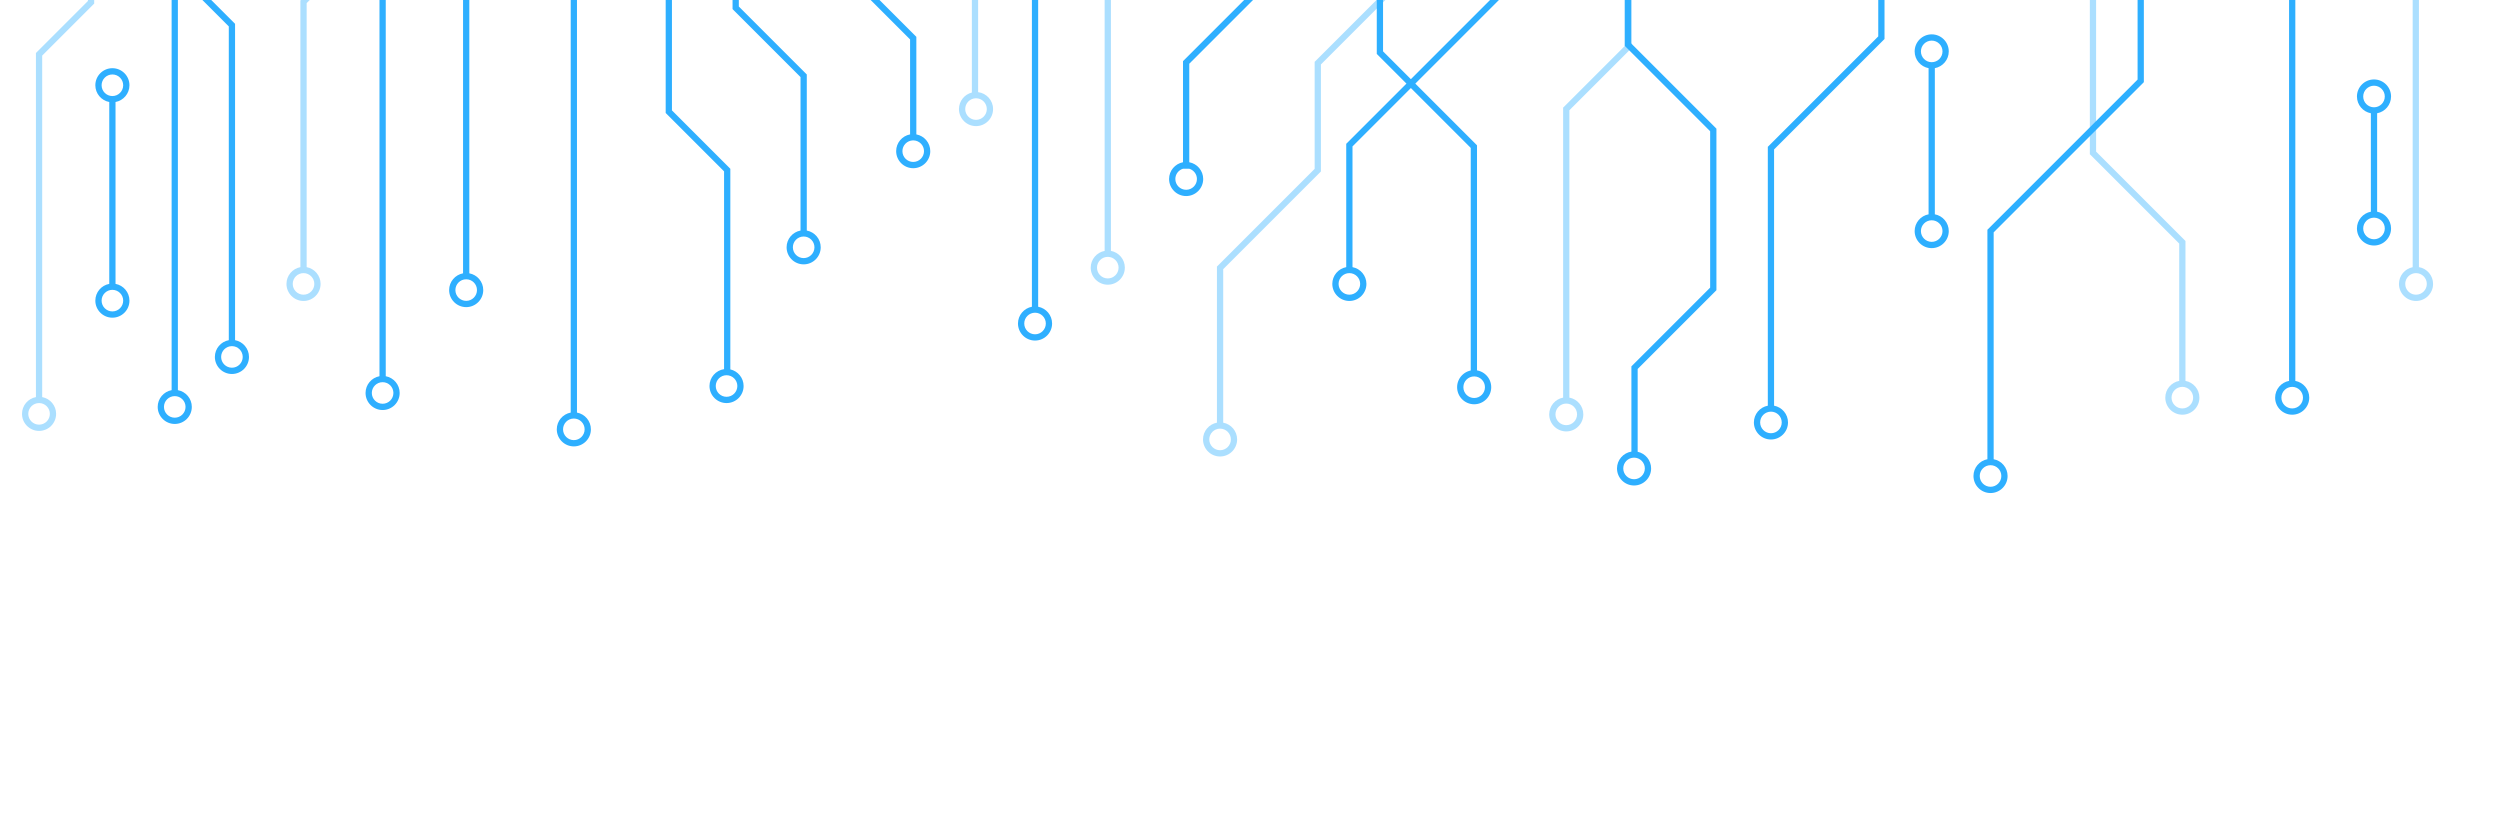 <?xml version="1.0" encoding="UTF-8" standalone="no"?><!DOCTYPE svg PUBLIC "-//W3C//DTD SVG 1.1//EN" "http://www.w3.org/Graphics/SVG/1.1/DTD/svg11.dtd"><svg width="100%" height="100%" viewBox="0 0 1922 637" version="1.1" xmlns="http://www.w3.org/2000/svg" xmlns:xlink="http://www.w3.org/1999/xlink" xml:space="preserve" xmlns:serif="http://www.serif.com/" style="fill-rule:evenodd;clip-rule:evenodd;stroke-linejoin:round;stroke-miterlimit:2;"><rect x="0" y="0" width="1921.72" height="636.521" style="fill:none;"/><clipPath id="_clip1"><rect x="0" y="0" width="1921.72" height="636.521"/></clipPath><g clip-path="url(#_clip1)"><g><g><path d="M1135.52,288.588l-4.818,0l-0,-174.866l-72.238,-72.239l-0,-152.983l118.795,-118.795l0,-109.671l-76.22,-76.219l-0,-128.973l0.706,-0.705l110.784,-110.785l-0,-157.98l4.817,-0l0,159.976l-111.49,111.49l0,124.981l76.221,76.221l-0,113.659l-118.795,118.797l-0,148.992l72.238,72.239l-0,176.861Z" style="fill:#2eafff;fill-rule:nonzero;"/><path d="M142.644,312.828c-0,4.575 -3.723,8.298 -8.298,8.298c-4.576,-0 -8.296,-3.723 -8.296,-8.298c-0,-4.576 3.72,-8.296 8.296,-8.296c4.575,-0 8.298,3.72 8.298,8.296m129.839,-1080.35l-0,-55.888l-4.818,-0l0,53.893l-88.371,88.371l0,78.341l67.022,67.02l-0,100.512l-48.324,48.322l-0,252.417l-66.055,66.053l-0,368.421c-6.083,1.135 -10.705,6.475 -10.705,12.883c-0,7.231 5.882,13.115 13.114,13.115c7.231,0 13.115,-5.884 13.115,-13.115c0,-6.408 -4.623,-11.748 -10.706,-12.883l-0,-366.426l66.055,-66.054l-0,-252.415l48.324,-48.322l-0,-104.503l-67.022,-67.021l-0,-74.35l88.371,-88.371Z" style="fill:#2eafff;fill-rule:nonzero;"/><path d="M178.309,282.698c-4.575,-0 -8.297,-3.721 -8.297,-8.296c-0,-4.576 3.722,-8.298 8.297,-8.298c4.576,-0 8.298,3.722 8.298,8.298c0,4.575 -3.722,8.296 -8.298,8.296m2.409,-21.181l0,-243.203l-82.348,-82.351l-0,-179.624l67.453,-67.454l0,-188.04l-133.382,-133.382l0,-169.828l-4.817,-0l-0,171.824l133.382,133.381l-0,184.05l-67.454,67.454l-0,183.616l82.349,82.348l-0,241.209c-6.084,1.136 -10.707,6.477 -10.707,12.885c-0,7.231 5.884,13.114 13.115,13.114c7.232,-0 13.116,-5.883 13.116,-13.114c0,-6.408 -4.623,-11.749 -10.707,-12.885" style="fill:#2eafff;fill-rule:nonzero;"/><g opacity="0.4"><path d="M241.65,218.268c-0,4.575 -3.723,8.296 -8.298,8.296c-4.576,0 -8.297,-3.721 -8.297,-8.296c0,-4.575 3.721,-8.298 8.297,-8.298c4.575,0 8.298,3.723 8.298,8.298m99.893,-970.569l0,349.201l-77.402,77.4l-0,292.876l-33.198,33.198l-0,205.009c-6.083,1.136 -10.705,6.477 -10.705,12.885c-0,7.231 5.882,13.114 13.114,13.114c7.231,-0 13.115,-5.883 13.115,-13.114c0,-6.408 -4.623,-11.749 -10.706,-12.885l-0,-203.013l33.197,-33.198l0,-292.876l77.403,-77.401l-0,-351.196l-4.818,0Z" style="fill:#2eafff;fill-rule:nonzero;"/></g><path d="M302.447,302.113c0,4.575 -3.721,8.298 -8.296,8.298c-4.575,0 -8.298,-3.723 -8.298,-8.298c0,-4.575 3.723,-8.298 8.298,-8.298c4.575,0 8.296,3.723 8.296,8.298m170.646,-903.335l0,-87.595l-55.839,-55.838l-3.407,3.406l54.429,54.427l-0,87.597l63.447,63.445l-0,65.472l-121.033,121.031l-0.705,0.705l0,113.064l-118.243,118.243l0,406.494c-6.083,1.135 -10.706,6.477 -10.706,12.884c-0,7.232 5.884,13.116 13.115,13.116c7.232,-0 13.114,-5.884 13.114,-13.116c0,-6.407 -4.622,-11.749 -10.705,-12.884l0,-404.498l117.536,-117.538l0.707,-0.705l-0,-113.065l121.031,-121.031l0.706,-0.705l0,-69.463l-63.447,-63.446Z" style="fill:#2eafff;fill-rule:nonzero;"/><path d="M358.406,231.305c-4.576,-0 -8.298,-3.723 -8.298,-8.298c-0,-4.575 3.722,-8.296 8.298,-8.296c4.575,-0 8.296,3.721 8.296,8.296c-0,4.575 -3.721,8.298 -8.296,8.298m-8.298,-246.788c-0,-4.574 3.722,-8.296 8.298,-8.296c4.575,-0 8.296,3.722 8.296,8.296c-0,3.732 -2.492,6.859 -5.887,7.9l-0,-0.106l-4.818,-0l-0,0.106c-3.397,-1.041 -5.889,-4.168 -5.889,-7.9m10.707,225.607l-0,-212.723c6.083,-1.135 10.705,-6.476 10.705,-12.884c-0,-7.231 -5.883,-13.114 -13.114,-13.114c-7.232,0 -13.116,5.883 -13.116,13.114c0,6.408 4.624,11.749 10.707,12.884l-0,212.723c-6.083,1.136 -10.707,6.475 -10.707,12.883c0,7.232 5.884,13.116 13.116,13.116c7.231,-0 13.114,-5.884 13.114,-13.116c-0,-6.408 -4.622,-11.747 -10.705,-12.883" style="fill:#2eafff;fill-rule:nonzero;"/><path d="M441.172,338.367c-4.575,0 -8.298,-3.722 -8.298,-8.297c0,-4.576 3.723,-8.298 8.298,-8.298c4.575,-0 8.296,3.722 8.296,8.298c0,4.575 -3.721,8.297 -8.296,8.297m2.409,-21.182l0,-324.99l-68.73,-68.729l-0,-184.64l-72.05,-72.048l-0,-252.523l85.727,-85.728l0,-112.068l-4.818,0l0,110.074l-85.727,85.726l-0,256.513l72.05,72.05l-0,184.639l68.73,68.73l0,322.994c-6.083,1.136 -10.706,6.477 -10.706,12.885c-0,7.231 5.884,13.115 13.115,13.115c7.232,0 13.114,-5.884 13.114,-13.115c0,-6.408 -4.622,-11.749 -10.705,-12.885" style="fill:#2eafff;fill-rule:nonzero;"/><path d="M566.866,296.769c-0,4.575 -3.723,8.297 -8.298,8.297c-4.575,0 -8.296,-3.722 -8.296,-8.297c-0,-4.576 3.721,-8.297 8.296,-8.297c4.575,0 8.298,3.721 8.298,8.297m-7.314,-625.439l0,-90.534l70.224,-70.224l0,-160.453l-149.645,-149.646l-3.406,3.407l148.234,148.235l-0,156.462l-70.224,70.224l-0,90.534l-98.237,98.235l0,103.589l55.28,55.279l-0,160.434l44.884,44.883l-0,152.054c-6.329,0.928 -11.208,6.377 -11.208,12.96c-0,7.231 5.882,13.115 13.114,13.115c7.231,0 13.116,-5.884 13.116,-13.115c-0,-6.23 -4.372,-11.449 -10.204,-12.777l-0,-154.232l-44.885,-44.883l0,-160.435l-55.279,-55.279l0,-99.597l98.236,-98.236Z" style="fill:#2eafff;fill-rule:nonzero;"/><path d="M617.851,198.424c-4.575,0 -8.296,-3.722 -8.296,-8.298c-0,-4.575 3.721,-8.296 8.296,-8.296c4.575,0 8.298,3.721 8.298,8.296c-0,4.576 -3.723,8.298 -8.298,8.298m2.409,-21.18l-0,-119.992l-52.255,-52.255l-0,-135.833l-59.434,-59.436l-0,-186.44l-69.508,-69.509l-0,-379.743l-4.818,0l0,381.739l69.508,69.508l-0,186.442l59.434,59.433l-0,135.833l52.255,52.255l0,117.998c-6.083,1.135 -10.705,6.475 -10.705,12.882c-0,7.232 5.882,13.116 13.114,13.116c7.231,-0 13.116,-5.884 13.116,-13.116c-0,-6.407 -4.624,-11.747 -10.707,-12.882" style="fill:#2eafff;fill-rule:nonzero;"/><path d="M702.081,124.5c-4.576,-0 -8.297,-3.723 -8.297,-8.298c0,-4.49 3.591,-8.137 8.048,-8.271l0.498,0c4.456,0.134 8.048,3.781 8.048,8.271c0,4.575 -3.722,8.298 -8.297,8.298m2.41,-21.181l0,-75.001l-37.005,-37.006l-0,-294.943l33.064,-33.065l0,-246.596l-37.224,-37.226l0,-172.433l-4.817,-0l-0,174.431l37.223,37.222l0,242.608l-33.064,33.064l-0,298.934l37.005,37.006l0,73.005c-6.085,1.136 -10.706,6.475 -10.706,12.883c-0,7.231 5.882,13.116 13.114,13.116c7.231,-0 13.115,-5.885 13.115,-13.116c0,-6.408 -4.622,-11.746 -10.705,-12.883" style="fill:#2eafff;fill-rule:nonzero;"/><path d="M804.033,248.71c0,4.575 -3.72,8.298 -8.296,8.298c-4.575,-0 -8.298,-3.723 -8.298,-8.298c0,-4.575 3.723,-8.296 8.298,-8.296c4.576,-0 8.296,3.721 8.296,8.296m109.175,-821.69l-0,-219.97l-4.818,0l-0,217.974l-95.887,95.889l0,65.313l55.292,55.289l0,176.366l-74.467,74.465l0,343.481c-6.083,1.135 -10.706,6.475 -10.706,12.883c-0,7.231 5.884,13.115 13.115,13.115c7.232,0 13.114,-5.884 13.114,-13.115c0,-6.408 -4.622,-11.748 -10.705,-12.883l0,-341.485l74.467,-74.466l0,-180.356l-55.292,-55.29l-0,-61.323l95.887,-95.887Z" style="fill:#2eafff;fill-rule:nonzero;"/><g opacity="0.4"><path d="M859.96,205.767c0,4.575 -3.722,8.296 -8.298,8.296c-4.575,0 -8.297,-3.721 -8.297,-8.296c-0,-4.575 3.722,-8.298 8.297,-8.298c4.576,0 8.298,3.723 8.298,8.298m88.381,-820.734l-0,-63.773l64.611,-64.611l0,-71.278l-4.818,0l0,69.283l-64.611,64.61l0,67.764l76.349,76.35l0,212.246l-72.403,72.402l-0,133.025l-98.215,98.217l-0,213.615c-6.084,1.135 -10.707,6.476 -10.707,12.884c-0,7.231 5.884,13.114 13.115,13.114c7.232,-0 13.116,-5.883 13.116,-13.114c0,-6.408 -4.623,-11.749 -10.707,-12.884l0,-211.62l98.216,-98.215l-0,-133.027l72.403,-72.402l-0,-216.237l-76.349,-76.349Z" style="fill:#2eafff;fill-rule:nonzero;"/></g><g opacity="0.4"><path d="M946.295,337.836c-0,4.575 -3.723,8.296 -8.298,8.296c-4.575,0 -8.296,-3.721 -8.296,-8.296c-0,-4.576 3.721,-8.298 8.296,-8.298c4.575,-0 8.298,3.722 8.298,8.298m428.246,-1130.79l0,61.716l-113.358,113.356l0,81.67l-38.727,38.727l0,197.766l-85.66,85.661l0,135.513l-126.08,126.078l0,82.28l-75.128,75.128l-0,120.006c-6.083,1.136 -10.705,6.477 -10.705,12.885c-0,7.231 5.882,13.114 13.114,13.114c7.231,-0 13.115,-5.883 13.115,-13.114c0,-6.408 -4.623,-11.749 -10.706,-12.885l-0,-118.011l75.128,-75.129l0,-82.278l126.08,-126.08l0,-135.511l85.66,-85.66l0,-197.767l38.727,-38.729l0,-81.669l112.653,-112.651l0.705,-0.704l-0,-63.712l-4.818,0Z" style="fill:#2eafff;fill-rule:nonzero;"/></g><g opacity="0.4"><path d="M758.655,83.843c0,4.576 -3.722,8.297 -8.298,8.297c-4.575,-0 -8.296,-3.721 -8.296,-8.297c0,-4.575 3.721,-8.297 8.296,-8.297c4.576,-0 8.298,3.722 8.298,8.297m-36.705,-788.008l-0,-141.625l-4.818,0l0,143.62l204.978,204.977l-0,158.854l-93.947,93.947l-0,133.409l-80.997,80.997l0,101.123c-5.691,1.431 -9.923,6.578 -9.923,12.706c0,7.232 5.883,13.114 13.114,13.114c7.232,0 13.116,-5.882 13.116,-13.114c-0,-6.679 -5.023,-12.198 -11.489,-13.003l0,-98.832l80.997,-80.996l-0,-133.408l93.946,-93.949l0,-162.844l-204.977,-204.976Z" style="fill:#2eafff;fill-rule:nonzero;"/></g><path d="M920.197,137.615c-0,4.576 -3.723,8.297 -8.298,8.297c-4.575,-0 -8.298,-3.721 -8.298,-8.297c0,-3.732 2.494,-6.859 5.889,-7.899l4.818,-0c3.396,1.04 5.889,4.167 5.889,7.899m130.154,-481.121l-0,-461.488l-4.818,0l-0,463.482l41.929,41.929l0,65.675l-89.527,89.527l-0,102.942l-88.445,88.445l-0,77.725c-6.083,1.135 -10.707,6.477 -10.707,12.884c0,7.232 5.884,13.114 13.116,13.114c7.231,0 13.115,-5.882 13.115,-13.114c0,-6.407 -4.623,-11.749 -10.706,-12.884l-0,-75.731l88.445,-88.443l-0,-102.942l89.527,-89.529l-0,-69.663l-41.929,-41.929Z" style="fill:#2eafff;fill-rule:nonzero;"/><path d="M1133.34,289.391c-4.576,0 -8.298,3.723 -8.298,8.298c-0,4.575 3.722,8.296 8.298,8.296c4.575,0 8.296,-3.721 8.296,-8.296c-0,-4.575 -3.721,-8.298 -8.296,-8.298m-0,21.412c-7.232,0 -13.116,-5.882 -13.116,-13.114c0,-7.231 5.884,-13.115 13.116,-13.115c7.231,-0 13.114,5.884 13.114,13.115c-0,7.232 -5.883,13.114 -13.114,13.114" style="fill:#2eafff;fill-rule:nonzero;"/><path d="M1256.26,368.436c4.576,0 8.298,-3.722 8.298,-8.298c0,-4.575 -3.722,-8.296 -8.298,-8.296c-4.575,0 -8.298,3.721 -8.298,8.296c0,4.576 3.723,8.298 8.298,8.298m-2.041,-21.237l0,-65.531l60.545,-60.544l0,-120.205l-65.685,-65.684l-0,-248.127l41.551,-41.552l0,-314.922l-36.816,-36.818l0,-180.97l4.818,-0l0,178.975l36.816,36.816l0,318.915l-41.552,41.552l0,244.135l65.686,65.686l0,124.194l-60.545,60.544l-0,63.663c5.902,1.279 10.339,6.535 10.339,12.812c-0,7.232 -5.884,13.116 -13.116,13.116c-7.231,0 -13.115,-5.884 -13.115,-13.116c-0,-6.536 4.811,-11.954 11.074,-12.939" style="fill:#2eafff;fill-rule:nonzero;"/><path d="M1762.24,314.013c-4.575,0 -8.298,-3.72 -8.298,-8.296c0,-4.575 3.723,-8.298 8.298,-8.298c4.575,0 8.296,3.723 8.296,8.298c0,4.576 -3.721,8.296 -8.296,8.296m2.409,-21.18l-0,-403.204l-47.662,-47.661l-0,-133.076l-81.305,-81.305l-0,-167.401l-42.57,-42.571l-0,-197.605l-4.818,0l-0,199.601l42.57,42.57l-0,167.402l81.305,81.305l-0,133.075l47.662,47.661l0,401.209c-6.083,1.135 -10.707,6.477 -10.707,12.884c0,7.232 5.884,13.114 13.116,13.114c7.231,0 13.114,-5.882 13.114,-13.114c-0,-6.407 -4.622,-11.749 -10.705,-12.884" style="fill:#2eafff;fill-rule:nonzero;"/><path d="M1825.13,183.935c-4.576,-0 -8.298,-3.721 -8.298,-8.296c-0,-4.576 3.722,-8.298 8.298,-8.298c4.575,-0 8.298,3.722 8.298,8.298c-0,4.575 -3.723,8.296 -8.298,8.296m-8.298,-109.743c-0,-4.575 3.722,-8.298 8.298,-8.298c4.575,0 8.298,3.723 8.298,8.298c-0,4.575 -3.723,8.296 -8.298,8.296c-4.576,0 -8.298,-3.721 -8.298,-8.296m10.707,88.562l-0,-75.679c6.083,-1.136 10.706,-6.475 10.706,-12.883c0,-7.231 -5.884,-13.115 -13.115,-13.115c-7.232,-0 -13.116,5.884 -13.116,13.115c0,6.408 4.624,11.747 10.707,12.883l-0,75.679c-6.083,1.136 -10.707,6.477 -10.707,12.885c0,7.231 5.884,13.114 13.116,13.114c7.231,-0 13.115,-5.883 13.115,-13.114c0,-6.408 -4.623,-11.749 -10.706,-12.885" style="fill:#2eafff;fill-rule:nonzero;"/><path d="M1485.1,185.94c-4.576,-0 -8.298,-3.721 -8.298,-8.296c-0,-4.576 3.722,-8.298 8.298,-8.298c4.575,-0 8.296,3.722 8.296,8.298c-0,4.575 -3.721,8.296 -8.296,8.296m-8.298,-146.421c-0,-4.573 3.722,-8.297 8.298,-8.297c4.575,-0 8.296,3.724 8.296,8.297c-0,4.576 -3.721,8.297 -8.296,8.297c-4.576,-0 -8.298,-3.721 -8.298,-8.297m10.707,125.24l-0,-112.357c6.083,-1.135 10.705,-6.475 10.705,-12.883c-0,-7.231 -5.883,-13.115 -13.114,-13.115c-7.232,-0 -13.116,5.884 -13.116,13.115c0,6.408 4.624,11.748 10.707,12.883l-0,112.357c-6.083,1.136 -10.707,6.477 -10.707,12.885c0,7.231 5.884,13.114 13.116,13.114c7.231,-0 13.114,-5.883 13.114,-13.114c-0,-6.408 -4.622,-11.749 -10.705,-12.885" style="fill:#2eafff;fill-rule:nonzero;"/><path d="M1369.8,324.769c0,4.575 -3.722,8.298 -8.298,8.298c-4.575,-0 -8.297,-3.723 -8.297,-8.298c-0,-4.575 3.722,-8.296 8.297,-8.296c4.576,-0 8.298,3.721 8.298,8.296m79.018,-294.805l0,-145.696l-82.093,-82.095l-0,-53.436l34.274,-34.271l-0,-460.524l-4.818,0l-0,458.528l-34.274,34.271l0,57.428l82.094,82.093l-0,141.707l-84.907,84.907l-0,199.01c-6.084,1.136 -10.707,6.475 -10.707,12.883c-0,7.231 5.884,13.116 13.115,13.116c7.232,-0 13.116,-5.885 13.116,-13.116c0,-6.408 -4.623,-11.747 -10.707,-12.883l0,-197.015l84.907,-84.907Z" style="fill:#2eafff;fill-rule:nonzero;"/><path d="M1538.62,365.936c-0,4.576 -3.723,8.297 -8.298,8.297c-4.575,-0 -8.296,-3.721 -8.296,-8.297c-0,-4.575 3.721,-8.298 8.296,-8.298c4.575,0 8.298,3.723 8.298,8.298m314.638,-1001.32l0,-157.567l-4.818,0l0,155.573l-86.901,86.9l-0,153.564l83.195,83.195l-0,79.81l-200.653,200.652l-0.706,0.705l-0,93.717l-115.462,115.462l0,176.424c-6.083,1.135 -10.705,6.477 -10.705,12.884c0,7.232 5.883,13.114 13.114,13.114c7.232,0 13.116,-5.882 13.116,-13.114c-0,-6.407 -4.624,-11.749 -10.707,-12.884l-0,-174.43l115.461,-115.461l0,-93.716l201.36,-201.357l-0,-83.801l-83.195,-83.197l-0,-149.571l86.901,-86.902Z" style="fill:#2eafff;fill-rule:nonzero;"/><g opacity="0.4"><path d="M1212.44,318.565c-0,4.575 -3.723,8.297 -8.298,8.297c-4.575,0 -8.298,-3.722 -8.298,-8.297c0,-4.576 3.723,-8.297 8.298,-8.297c4.575,0 8.298,3.721 8.298,8.297m334.902,-1111.52l-0,92.943l-60.219,60.221l-0,122.37l-56.846,56.845l0,117.064l-102.377,102.38l-0,102.511l-78.09,78.088l-0,95.198l-48.077,48.075l0,222.937c-6.083,1.135 -10.707,6.475 -10.707,12.883c0,7.231 5.884,13.115 13.116,13.115c7.231,0 13.116,-5.884 13.116,-13.115c-0,-6.408 -4.624,-11.748 -10.707,-12.883l-0,-220.942l48.076,-48.075l0,-95.196l78.09,-78.09l0,-102.51l102.378,-102.381l0,-117.064l56.845,-56.844l0,-122.371l60.219,-60.22l0,-94.939l-4.817,0Z" style="fill:#2eafff;fill-rule:nonzero;"/></g><g opacity="0.4"><path d="M1677.79,314.013c-4.575,0 -8.298,-3.72 -8.298,-8.296c-0,-4.575 3.723,-8.298 8.298,-8.298c4.575,0 8.296,3.723 8.296,8.298c0,4.576 -3.721,8.296 -8.296,8.296m2.409,-21.18l-0,-107.556l-68.71,-68.708l0,-131.593l-61.11,-61.11l-0,-161.275l-73.581,-73.581l0,-98.66c7.731,-7.731 76.476,-76.476 78.199,-78.199c1.115,-1.115 1.85,-1.85 1.389,-83.606c-0.224,-39.92 -0.679,-80.136 -0.682,-80.538l-0.011,-0.981l-66.161,-66.159l-0,-60.857l-4.818,0l-0,62.853l66.182,66.182c0.687,60.813 1.286,151.558 0.215,160.18c-6.779,6.777 -78.426,78.425 -78.426,78.425l-0.705,0.705l0,102.651l73.581,73.581l-0,161.275l61.11,61.111l0,131.591l68.71,68.708l-0,105.561c-6.083,1.135 -10.707,6.477 -10.707,12.884c0,7.232 5.884,13.114 13.116,13.114c7.231,0 13.114,-5.882 13.114,-13.114c-0,-6.407 -4.622,-11.749 -10.705,-12.884" style="fill:#2eafff;fill-rule:nonzero;"/></g><g opacity="0.4"><path d="M1857.44,226.564c-4.575,0 -8.298,-3.721 -8.298,-8.296c0,-4.575 3.723,-8.298 8.298,-8.298c4.576,0 8.296,3.723 8.296,8.298c0,4.575 -3.72,8.296 -8.296,8.296m2.236,-21.206l-0,-220.456l-41.766,-41.765l0,-420.728l102.094,-102.093l-3.406,-3.406l-103.505,103.505l-0,424.717l41.765,41.765l-0,218.514c-6,1.203 -10.533,6.51 -10.533,12.857c-0,7.231 5.884,13.114 13.115,13.114c7.232,-0 13.114,-5.883 13.114,-13.114c0,-6.469 -4.712,-11.845 -10.878,-12.91" style="fill:#2eafff;fill-rule:nonzero;"/></g><path d="M1045.69,218.268c-0,4.575 -3.723,8.296 -8.298,8.296c-4.576,0 -8.297,-3.721 -8.297,-8.296c0,-4.575 3.721,-8.298 8.297,-8.298c4.575,0 8.298,3.723 8.298,8.298m150.506,-655.717l-0,-108.925l-98.229,-98.23l0,-160.39l-4.817,-0l-0,162.385l98.228,98.229l-0,108.927l68.385,68.384l0,117.504l-54.932,54.931l-0,135.36l-169.848,169.848l-0,94.809c-6.083,1.136 -10.705,6.477 -10.705,12.885c-0,7.231 5.882,13.114 13.114,13.114c7.231,-0 13.115,-5.883 13.115,-13.114c0,-6.408 -4.623,-11.749 -10.706,-12.885l-0,-92.813l169.847,-169.847l0,-135.361l54.933,-54.932l-0,-121.495l-68.385,-68.384Z" style="fill:#2eafff;fill-rule:nonzero;"/><path d="M86.408,239.422c-4.575,0 -8.298,-3.722 -8.298,-8.298c-0,-4.573 3.723,-8.296 8.298,-8.296c4.575,0 8.298,3.723 8.298,8.296c-0,4.576 -3.723,8.298 -8.298,8.298m-8.298,-173.879c-0,-4.575 3.723,-8.297 8.298,-8.297c4.575,-0 8.298,3.722 8.298,8.297c-0,4.576 -3.723,8.298 -8.298,8.298c-4.575,0 -8.298,-3.722 -8.298,-8.298m10.707,152.698l-0,-139.815c6.083,-1.135 10.706,-6.475 10.706,-12.883c0,-7.231 -5.884,-13.115 -13.115,-13.115c-7.232,-0 -13.116,5.884 -13.116,13.115c0,6.408 4.624,11.748 10.707,12.883l-0,139.815c-6.083,1.136 -10.707,6.477 -10.707,12.883c0,7.232 5.884,13.116 13.116,13.116c7.231,-0 13.115,-5.884 13.115,-13.116c0,-6.406 -4.623,-11.747 -10.706,-12.883" style="fill:#2eafff;fill-rule:nonzero;"/><g opacity="0.4"><path d="M38.33,318.172c0,4.576 -3.721,8.298 -8.296,8.298c-4.575,0 -8.298,-3.722 -8.298,-8.298c0,-4.575 3.723,-8.297 8.298,-8.297c4.575,-0 8.296,3.722 8.296,8.297m61.193,-714.771l-0,-281.985l-93.844,-93.844l-0,-158.423l-4.818,-0l-0,160.418l93.844,93.845l-0,277.993l-98.151,98.149l-0,136.646l71.051,71.051l-0,93.513l-39.981,39.981l-0,264.543c-6.084,1.137 -10.705,6.477 -10.705,12.884c-0,7.232 5.884,13.116 13.115,13.116c7.232,0 13.114,-5.884 13.114,-13.116c0,-6.407 -4.622,-11.748 -10.707,-12.884l0,-262.548l39.982,-39.981l-0,-97.503l-71.051,-71.051l-0,-132.656l98.151,-98.148Z" style="fill:#2eafff;fill-rule:nonzero;"/></g></g></g></g></svg>